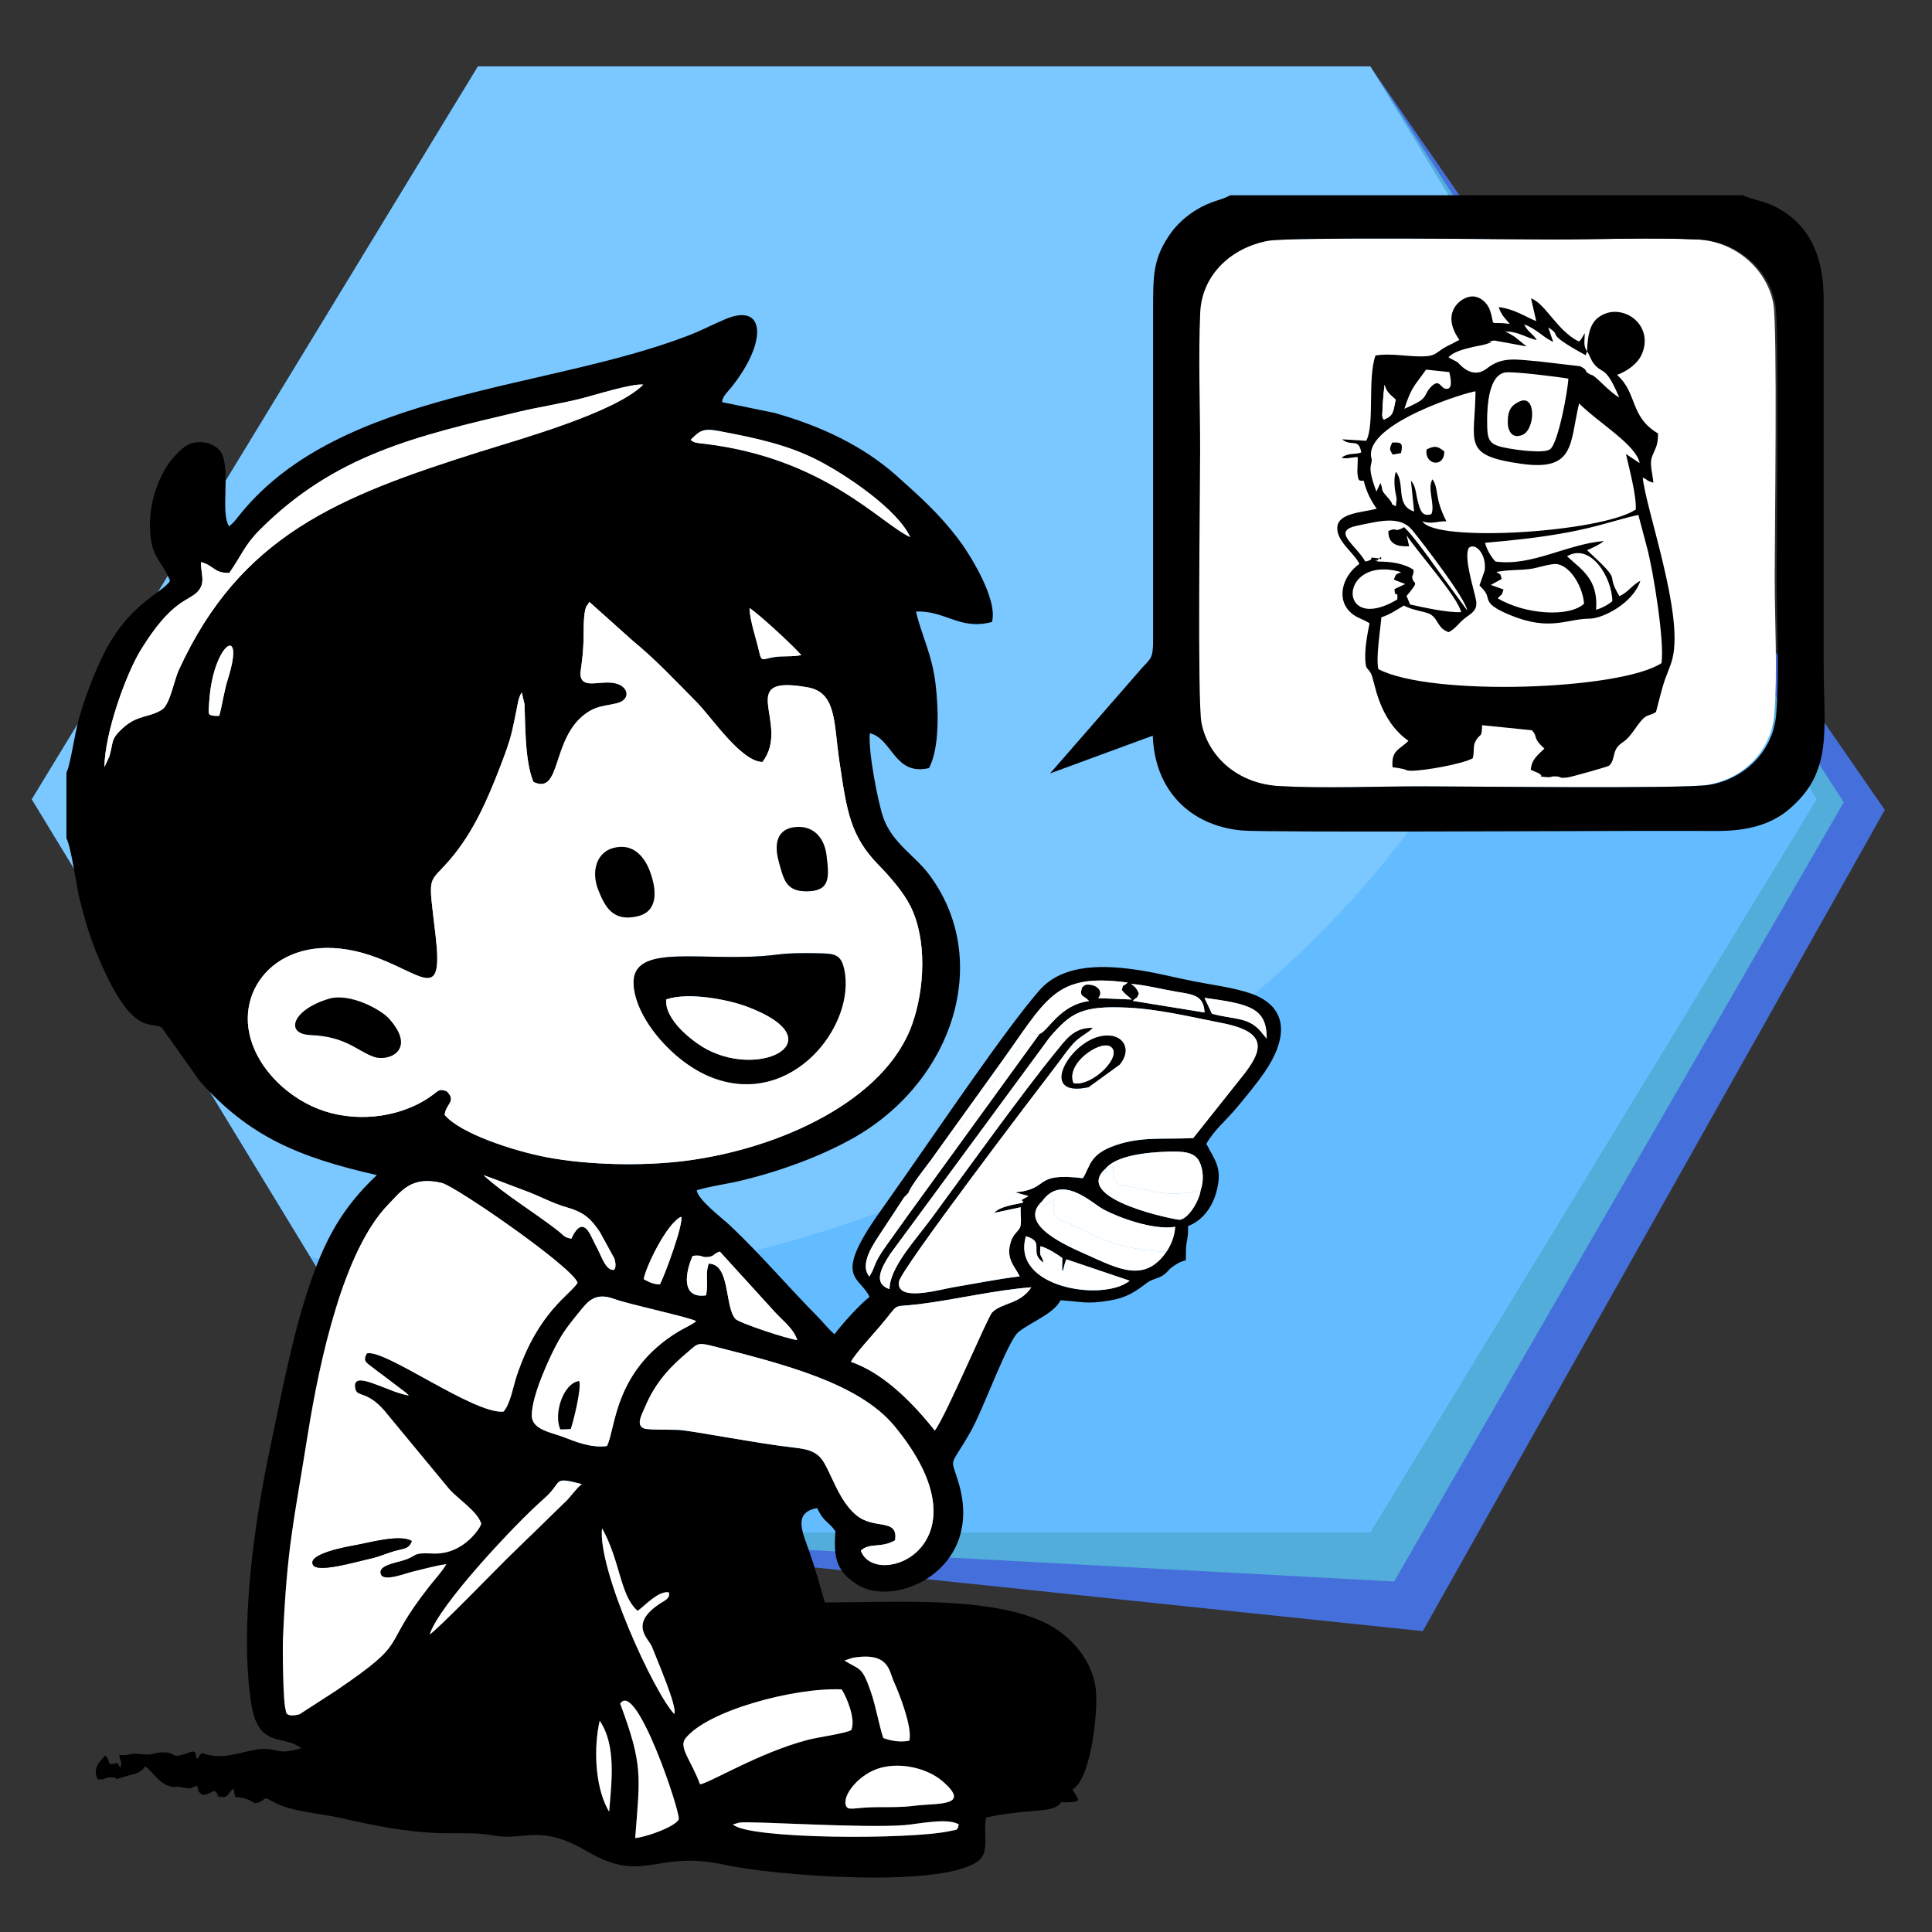 <?xml version="1.0" encoding="UTF-8"?>
<!DOCTYPE svg PUBLIC "-//W3C//DTD SVG 1.1//EN" "http://www.w3.org/Graphics/SVG/1.1/DTD/svg11.dtd">
<!-- Creator: CorelDRAW (Versión de evaluación) -->
<svg xmlns="http://www.w3.org/2000/svg" xml:space="preserve" width="21mm" height="21mm" version="1.1" style="shape-rendering:geometricPrecision; text-rendering:geometricPrecision; image-rendering:optimizeQuality; fill-rule:evenodd; clip-rule:evenodd"
viewBox="0 0 2100 2100"
 xmlns:xlink="http://www.w3.org/1999/xlink"
 xmlns:xodm="http://www.corel.com/coreldraw/odm/2003">
 <rect x="0" y="0" width="2100" height="2100" fill="#333333" stroke="none"/>
 <defs>
  <style type="text/css">
   <![CDATA[
    .fil5 {fill:black}
    .fil0 {fill:#4570DB}
    .fil1 {fill:#52ADDB}
    .fil2 {fill:#7BC7FF}
    .fil4 {fill:white}
    .fil3 {fill:#63BCFF;fill-rule:nonzero}
   ]]>
  </style>
 </defs>
 <g id="Capa_x0020_1">
  <g id="_3155965880144">
   <polygon class="fil0" points="34.63,868.81 519.55,72.21 1489.39,72.21 2048.71,880.32 1546.5,1772.98 519.55,1665.43 "/>
   <polygon class="fil1" points="34.63,868.81 519.55,72.21 1489.39,72.21 2004.06,872.04 1515.33,1719 519.55,1665.43 "/>
   <polygon class="fil2" points="34.63,868.81 519.55,72.21 1489.39,72.21 1974.33,868.81 1489.39,1665.43 519.55,1665.43 "/>
   <path class="fil3" d="M1489.39 1665.43l-969.84 0 -182.15 -299.24c70.21,18.23 143.52,26.79 217.99,26.79 420.04,0 878.94,-271.79 1051.78,-611.49 59.33,-116.62 84.61,-247.98 82.77,-379.84l284.39 467.16 -484.94 796.62z"/>
  </g>
  <path class="fil4" d="M1376.11 261.8c24.13,-4.51 265.65,-1.56 311.4,-1.56 50.72,0 106.92,-2.18 156.97,0.06 42.83,1.91 76.53,33.36 83.1,69.93 4.52,25.19 1.42,251.37 1.42,296.97 0,46.34 3.2,103.86 -0.36,148.86 -3.18,40.42 -34.58,71.09 -73.63,77.15 -28.34,4.4 -262.03,1.5 -311.12,1.5 -49.65,0 -106.89,2.49 -155.56,-0.3 -44.29,-2.54 -76.89,-30.96 -84.42,-68.47 -4.63,-23.1 -1.51,-253.17 -1.51,-297.05 0,-48.53 -1.99,-100.88 0.09,-148.92 1.79,-41.54 34.03,-70.76 73.62,-78.17z"/>
  <path class="fil5" d="M796.72 1983.07l6.93 -2.01c13.89,-1.87 135.4,6.41 180.15,2.71 14.25,-1.18 46.41,-8.19 58.41,-0.7 -1.93,6.81 -0.5,5.22 -10.11,7.31 -42.74,9.32 -219.23,8.94 -235.38,-7.31zm161.05 -61.69c23.91,-6.23 51.4,1.82 66.01,14.17 33.66,28.48 -4.97,24.1 -29.84,27.23 -14.42,1.81 -25.09,1.44 -40.11,1.53 -26.49,0.11 -32.35,4.92 -34.58,-2.45 -3.31,-11.01 14.82,-34.29 38.52,-40.48zm-295.63 47.81c-0.33,-0.48 -0.72,-1.14 -0.92,-1.49 -0.19,-0.34 -0.64,-1.05 -0.88,-1.48 -14.13,-26.77 -14.88,-68.39 -8.5,-95.9 18.11,26.77 13.01,65.7 10.3,98.87zm98.77 -29.7c-9.12,-25 -23.43,-40.04 -16.05,-49.64 23.38,-30.42 118.83,-55.9 170,-53.56 5.35,8.12 15.63,32.6 10.42,44.27 -7.15,3.82 -36.11,7.69 -46.49,10.39 -53.15,13.77 -106.71,46.79 -117.88,48.54zm-70.49 58.4c5.3,-68.34 8.59,-79.02 -16.3,-146.1 17.45,-26.82 66.1,119.63 63.63,125.73 -3.08,7.62 -34.94,19.34 -47.33,20.37zm269.67 -108.69c-5.06,-15.33 -7.82,-33.62 -13.49,-50.15 -9.92,-28.92 -12.21,-23.47 -28.7,-34.11l8.52 -2.89c40.26,-7.07 39.91,14.48 45.18,25.82 5.18,11.11 20.74,50.6 16.72,64.22 -10.49,2.04 -20.49,-0.08 -28.23,-2.89zm-251.34 -99.05c4.07,11.02 28.3,66.15 24.12,72.89 -22.21,-23.31 -83.39,-157.04 -78.46,-201.73 20.08,35.41 19.31,72.85 38.69,89.59 6.8,-4.63 22.59,-22.26 33.96,-20.09 1.57,6.87 -4.32,8.58 -10.39,12.66 -33.53,22.55 -11.15,37.93 -7.92,46.68zm-241.71 -13.62c10.56,-32.54 92.97,-120.08 124.4,-147.64 21.28,-18.66 7.65,-24.27 40.91,-15.71 -6.11,4.43 -12.66,14.87 -19.8,21.07l-62.11 60.55c-5.59,5.35 -76.83,78.64 -83.4,81.73zm505.85 -102.3c3.69,-24.78 -22.62,-10.89 -42.28,-27.46 -12.61,-10.63 -19.68,-25.54 -27.75,-42.83 -9.73,-20.79 -12.96,-27.65 -40.21,-30.55 -37.23,-3.97 -110.65,-18.47 -125.42,-19.2 -6.66,-0.31 -32.76,0.1 -36.96,-1.47 -9.48,-3.57 -2.86,-14.61 0.77,-23.21 11.26,-26.6 26.42,-42.95 46.96,-60.23 9.29,-7.83 9.72,-10.47 25.13,-6.56 79.04,20.09 160.64,40.58 199.35,87.66 106.84,129.88 -20.97,179.04 -36.81,135.11 9.38,-9.12 21.94,-2.34 37.22,-11.26zm-313.27 -102.41c-17.87,2.15 -33.8,-4.77 -48.08,-10.15 -12.65,-4.78 -33.23,-7.79 -33.47,-22.77 -0.35,-21.69 19.95,-65.38 29.12,-81.58 7.56,-13.38 14.72,-21.63 23.36,-32.33 8.19,-10.18 16.41,-20.78 37.08,-13.07 15.99,5.95 83.08,20.12 89.1,24.19 -5.95,4.59 -12.48,7.09 -18.95,10.99 -71.24,42.91 -68.6,107.43 -78.16,124.72zm265.3 -91.54c3.57,-7.56 24.31,-30.2 30.99,-38.02 23.95,-27.99 10.97,-20.73 42.52,-24.61 40.96,-5.06 82.27,-15.36 122.6,-18.4 -12.52,18.75 -31.15,16.14 -42.56,27.25 -4.87,4.76 -49.76,111.47 -62.34,128.42 -20.82,-26.02 -53.36,-61.71 -91.21,-74.64zm-439.77 219.9c-3.72,6.9 -12.45,16.44 -18.47,24.11 -55.64,70.73 -18.01,56.65 -101.46,113.42l-39.58 25.61c-16.39,4.39 -14.86,-3.92 -14.93,-4.1 -3.17,-7.46 -3.62,-67.77 -3.09,-79.46 4.5,-99.59 11.55,-124.21 26.91,-220.61 13.14,-82.49 39.36,-200.71 87.64,-250.05 13.98,-14.28 24.77,-31.32 58.08,-23.26 15.12,3.67 140.89,90.52 147.57,108.36 -7.48,13.1 -42.59,30.51 -66.28,101.54 -3.89,11.68 -6.79,30.25 -14.27,38.57 -32.09,3.24 -129.93,-69.14 -148.56,-63.14 -4.48,8.18 -0.66,9.74 5.56,14.63l37.28 28.28c0.35,0.3 1.09,1.74 1.34,1.34 0.24,-0.4 0.92,0.91 1.34,1.39 -23.86,-3.84 -61.98,-29.16 -58.11,-7.84 2.01,11.12 13.54,0.53 35.82,29.29l66.02 79.85c10.35,11.98 30.74,24.27 35.08,38.04 -0.12,3.18 -18.56,34.16 -52.8,32.46 -24.01,-1.21 -15.39,2.79 -32.94,7.81 -10.56,3.01 -28.59,6.15 -22.63,16.16 5.83,5.9 25.67,-2.41 34.83,-4.53 11.65,-2.69 24.18,-6.35 35.65,-7.87zm267.72 -335.08c11.89,-1.54 8.64,2.22 17.17,1.12 6.92,-0.89 3.98,-2.76 12.41,-5.81l54.94 60.37c11.89,13.91 24.86,22.3 29.18,35.71 -7.94,-0.21 -63.17,-18.46 -67.09,-22.8 -12.06,-13.28 -5.4,-59.68 -29.08,-60.2 -4.1,10.6 -0.1,22.84 -3.04,34.52 -28.57,4.03 -21.64,-27.13 -14.49,-42.91zm475.04 27c-28.23,23.21 -129.47,7.9 -112.74,-48.35 21.83,6.41 2.23,17.07 19,28.7 -1.34,-8.88 -4.72,-4.21 -3.25,-17.85 7.56,1.75 19.08,9.3 23.79,12.85l-0.25 12.75c0.08,-0.3 0.45,1.03 0.82,1.45l2.54 -9.69c0.13,-0.36 0.62,-0.71 0.72,-1.53 0.1,-0.82 0.42,-1.08 0.77,-1.53l68.6 23.2zm-528.21 -1.68c2.03,-12.84 25,-60.88 40.76,-67.91 2.64,7.92 -17.79,63.4 -23.16,73.56 -7.98,-0.09 -12.75,-3.17 -17.6,-5.65zm433.03 -84.66c21.58,-30.42 53.72,1.79 66.5,8.69 17.12,9.26 55.02,23.03 78.18,19.04 -0.87,11.1 -4.6,19.69 -9.53,27.06 -23.73,34.63 -52.78,18.37 -87.35,2.91 -19.53,-8.73 -75.53,-32.22 -47.8,-57.7zm68.84 -35.41c11.53,-14.14 43.86,-17.88 68.23,-18.55 14.03,-0.37 28,-0.27 33.47,10.1 5.16,9.76 5.17,22.39 1.73,32.13 -1.86,12.37 -13.57,30.57 -22.52,31.83 -3.14,0.45 -118.29,-22.11 -80.91,-55.51zm-580.56 76.08c-8.59,-1.78 -8.25,-3.79 -14.33,-8.54 -25.68,-20.07 -58.36,-39.61 -81.18,-60.55 15.55,5.42 29.61,11.16 45.36,16.92 15.84,5.8 29.48,13.6 45.03,18.03 19.84,5.66 26.54,12.9 36.01,26.68l15.96 29.11c3,10.32 -0.73,12.19 -0.74,12.23 -8.49,0.83 -13.19,-14.45 -17.44,-22.47 -2.78,-5.25 -4.75,-9.36 -7.13,-14.25 -8.14,-16.72 -15.38,-10.55 -21.54,2.84zm345.86 54.76c-19.63,-6.41 -7.02,-25.84 0.66,-38.05l173.49 -235.68c23.11,-26.88 35.01,-34.55 85.06,-32.16 33.6,1.6 69.51,10.35 102.61,16.81 52.08,10.17 43.39,31.28 19.31,60.78l-50.98 64.1c-28.17,1.66 -52.05,-1.6 -78.36,5.93 -35.36,10.11 -32.9,24.24 -41.67,37.73 -55.15,-6.79 -35.12,12.31 -73.74,15.34l12.65 3.51c0.31,-0.48 1.2,0.31 1.7,0.71l-7.58 4.32c4.59,3.74 0.61,-2.28 1.82,2.73 -12.03,2.65 -24.86,4.21 -31.3,11.13l28.94 -6.18c-0.61,6.82 1.27,17.16 -0.71,21.8 -1.9,4.45 -7.19,7.01 -9.96,15.47 -6.09,18.64 4.05,26.51 9.57,37.87 -23.86,2.84 -47.98,7.79 -72.02,11.81 -15.26,2.55 -62.64,16.57 -59.21,-6.11 2.02,-13.38 147.14,-203.88 171.39,-235.41 5.38,-7.02 11.93,-16.58 17.78,-22.99 7.38,-8.09 14.64,-10.47 21.69,-17.37 -20.75,-1.12 -30.42,13.9 -39.84,25.35 -35.03,42.63 -100.48,133.59 -134.73,180.33 -17.87,24.4 -46.49,54.66 -46.57,78.23zm350.49 -299.33l-8.17 -17.26c48.07,6.66 67.97,10.44 67.66,44.4l-5.75 -6.99c-13.72,-17.05 -29.93,-13.54 -53.74,-20.15zm-79.42 -22.02c-2.45,-5.42 -3.84,-7.1 -8.5,-10.37 15.24,1.13 33.54,5.78 49.1,8.46 17.99,3.09 29.89,3.51 30.75,22.62l-77.99 -12.67c5.69,-5.9 3.57,-0.63 6.64,-8.04zm-108.06 44.03l-142.02 195.81c-8.2,11.33 -15.32,21.58 -23.22,32.45 -16.78,23.12 -11.88,23 -19.66,35.41 -11.69,-13.78 5.7,-37.04 12.88,-48.26l24.62 -37.43c0.31,-0.38 0.78,-0.92 1.07,-1.26l3.69 -3.72c3.21,-8.5 18.04,-26.99 23.88,-34.89l73.43 -102.19c53.56,-73.89 60.45,-102.66 141.23,-91.78 -7.57,6.37 -4.05,0.18 -6.47,8.13 4.84,5.86 5.8,5.4 10.8,10.28l-36.42 -1.51c5.8,-6.62 -0.15,-13.61 -8.72,-14.54 -6.07,-0.64 -5.63,0.51 -8.72,2.79 -3.72,10.73 1.72,8.27 7.51,14.95 -31.86,4.02 -44.14,32.31 -53.88,35.76zm-384.39 137.85c-46.63,5.99 -106.44,4.74 -151.6,-3.92 -35.75,-6.86 -93.52,-25.68 -110.55,-45.92 1.05,-12.11 13.28,-14.65 2.32,-25.6 -7.8,-3.21 -9.05,-0.83 -14.72,3.42 -32.42,24.37 -79.38,30.68 -118.2,18.09 -36.99,-11.98 -73.08,-44.66 -81.64,-84.13 -12.97,-59.67 46.04,-118.4 139.93,-82.23 50.27,19.36 70.66,46.38 62.48,-24.07 -8.13,-69.96 -8.91,-54.46 15.5,-82.89 25.11,-29.22 40.55,-64.41 54.64,-101.09 4.82,-12.51 10.16,-26.42 13.2,-39.84 1.65,-7.25 2.91,-13.71 4.4,-20.97 1.34,-6.48 2.25,-14.84 5.91,-19.86l2.98 12.66c0.94,22.2 0.26,62.25 9.68,84.53 30.81,14.87 19.1,-47.6 57.29,-74.59 11.22,-7.93 18.41,-7.48 32.89,-10.79 16.67,-3.8 13.66,-19.72 -3.46,-22.23 -16.24,-2.4 -35.1,7.18 -35.74,-10.13 -0.05,-1.64 3.62,-20.87 3.54,-42.12 -0.15,-35.63 4.75,-31.04 5.36,-34.36 0.12,-0.78 0.67,-0.89 1.05,-1.3l47.42 42.44c23.86,19.38 48.3,45.42 69.16,66.47 16.39,16.54 48.19,64.61 71.43,64.92 31.68,-41.32 -31.9,-95.78 49.37,-81.06 31.4,5.69 28.01,38.64 34.3,80.69 7.99,53.45 11.45,80.57 42.68,112.51 12.13,12.4 26.99,29.46 34.59,44.76 18.35,36.83 15.16,90.58 1.78,128.29 -29.47,82.94 -143.91,135.19 -245.99,148.32zm-507.2 -483.55c-13.85,0.02 -11.7,-1.23 -10.93,-14.66 3.76,-64.04 39.69,-87.04 20.58,-26.23 -4.68,14.89 -5.98,27.57 -9.65,40.89zm576.37 -117.27c10.98,7.09 48.17,41.62 56.32,51.18 -10.44,2.12 -19.03,0.59 -29.38,2.12 -13.18,1.95 -13.74,6.48 -16.67,-6.72 -3.27,-14.75 -9.71,-31.85 -10.27,-46.58zm-63.93 -182.77c10.08,-10.29 13.55,-12.89 31.92,-9.37 37.84,7.24 72.68,14.36 106.14,31.47 31.13,15.91 87.04,53.71 100.57,83.62 -32.96,-15.41 -93.19,-85.8 -223.25,-101.43 -8.56,-1.04 -11.37,-0.78 -15.38,-4.29zm-501.51 144.64c13.49,-19.32 16.53,-30.31 33.58,-47.3 81.21,-80.94 168.65,-101.42 282.48,-128.18 22.86,-5.37 45.83,-8.74 68.49,-14.63 14.14,-3.67 53.12,-15.93 65.42,-14.61 -30.42,30.53 -134.64,59.4 -178.23,73.16 -153.27,48.41 -259.65,90.83 -326.64,237.15 -5.3,11.6 -9.54,37.67 -18.53,43.2 -14.16,8.75 -26.58,5.22 -42.75,20.23 -12.85,11.93 -9.51,13.87 -14.12,30.39l-5.41 11.62c0.25,-36.94 23.43,-101.29 39.72,-127.69 33.86,-54.93 51.53,-52.19 61.65,-63.09 9.24,-9.94 3.08,-19.66 3.65,-32.09 14.47,3.94 13.6,12 30.69,11.84zm-177 217.32l0 71.15c5.2,9.77 11.16,53.34 14.1,65.2 4.99,20.19 10.41,39.33 18.11,58.17 39.06,95.38 59.06,74.23 71.58,82.53l41.07 57.92c53.07,59.66 106.27,82.62 192.52,102.2 -36.57,34.76 -57.02,68.54 -76.48,129.66 -16.78,52.64 -27.28,109.21 -39.33,165.9 -17.28,81.37 -33.6,195.22 -20.75,278.6 7.7,49.83 34.24,33.24 54.41,48.79 -29.43,9.14 -24.94,-2.9 -51.21,1.96 -18.67,3.44 -35.63,10.82 -55.98,3.51 -5.34,2.24 0.2,-0.93 -3.56,2.46 -0.37,0.34 -0.78,5.33 -2.18,2.5 -0.18,-0.38 -0.66,0.98 -1.06,1.42 -0.74,-12.53 -3.92,-7.87 -15.58,-4.63 -12.02,3.33 -6.28,-2.34 -19.55,-2.68 -12.09,-0.32 -10.25,3.74 -25.58,1.84 -12.65,-1.57 -10.11,1.81 -23.04,1.07 0.97,8.95 3.13,5.56 1.31,13.82 -6.43,-9 -0.29,-3.9 -11.67,-4.02 -0.39,-0.99 -2.05,-5.37 -2.31,-5.81 -2.75,-4.88 1.56,0.21 -2.83,-3.45 -6.42,7.84 -13.84,13.26 -8.03,25.89 10.06,0.62 6.38,-2.39 14.61,-2.2 10.27,0.23 0.71,3.88 12.21,0.01 11.81,-3.99 18.42,-2.98 24.94,-11.96 2.46,1.82 1.47,1.11 3.83,3.27 6.93,6.36 11.66,14.62 21.13,17.85 9.19,3.13 5.72,-0.41 15.87,1.79 9.36,2.02 6.59,1.16 15.55,-1.86 2.08,8.27 0.62,5.51 5.94,10.2 7.87,-1.15 5.4,-2.14 13.26,-4.61 0.43,0.4 0.83,1.07 1.12,1.37 0.28,0.29 0.79,0.98 1.15,1.33 0.33,0.32 0.8,0.88 1.2,1.23 11.86,9.89 -10.49,-4.3 2.62,1.96 8.25,3.94 9.46,-6.57 14.25,-8.01l1.75 8.76c17.36,1.38 18.56,6.6 22.1,6.82 13.58,-2.79 5.64,-9.22 19.08,-1.66 19.97,11.22 51.47,12.53 74.24,17.84 110.19,25.73 121.98,11.4 166.14,18.99 33.43,5.74 49.5,-13.09 100.81,17.04 62,36.42 74.48,-1.98 150.18,14.77 51.11,11.33 232.29,26.03 274.38,-3.67 13.77,-9.71 5.84,-28.62 9.28,-47.81 40.05,-8.88 67.22,-5.37 77.51,-12.52 8.09,-5.63 -1.22,-3.76 11.07,-4 17.84,-0.37 10.51,-3.6 5.27,-14.11 18.74,-9.07 27.32,-76.59 25.77,-104.3 -1.98,-35.49 -28.53,-63.22 -53.79,-75.89 -60.61,-30.4 -166.06,-22.9 -241.1,-22.94 -5.67,-19.57 -10.48,-37.21 -17.37,-56.75 -7.07,-20.14 -17.29,-40.95 8.92,-45.82 3.22,5.94 4.54,9.02 9.41,13.81 4.96,4.88 6.6,5.56 10.59,11.52 -2.59,30.9 2.52,43.86 22.87,57.32 41.37,27.39 138.85,-15.43 111.13,-109.65 -9,-30.59 -10.69,-14.86 12.55,-55.37 14.44,-25.16 40.76,-100.12 52.68,-109.26 15.24,-11.72 37.79,-19.45 45.46,-34.25 24.57,1.5 27.36,4.6 53.58,0.23 18.31,-3.05 27.59,-9.46 39.75,-18.78 7.31,-5.59 13.46,-4.51 20.21,-10.14 3.11,-2.6 3.79,-4.48 7.66,-7.34 18.99,-13.94 14.19,1.38 15.16,-19.95 0.4,-8.83 2.72,-11.96 2.18,-24.68 14.26,-5.31 25.47,-18.48 30.47,-35.78 7.94,-27.55 -1.56,-35.7 -10.53,-53.58 7.91,-14.5 21.86,-25.91 32.53,-38.77 10.32,-12.44 21.42,-25.54 31.1,-39.67 23.07,-33.65 28.55,-70.2 -16.4,-85.38 -17.19,-5.81 -40.6,-8.98 -59.52,-12.62 -19.93,-3.82 -38.59,-8.78 -58.15,-11.91 -38.08,-6.11 -84.77,-8.77 -111.28,21.78 -37.06,42.67 -107.41,147 -146.53,202.65 -9.57,13.63 -18.91,26.94 -28.27,40.24 -49.83,70.87 -20.32,67.16 -9.56,90.01 -11.06,8.61 -29.79,29.33 -38.1,40.64 -7.66,-6.62 -11.16,-11.86 -18.51,-19.29 -31.96,-32.35 -61.46,-67.18 -94.82,-98.73 -8.61,-8.13 -35.2,-28.03 -36.4,-38.47 13.32,-4.25 31.83,-6.65 46.79,-10.19 42.06,-9.97 86.16,-25.92 121.82,-45.74 111,-61.72 153.49,-195.66 83.27,-288.14 -14.97,-19.73 -39.13,-33.35 -48.93,-60.46 -6.08,-16.81 -17,-74.43 -14.8,-92.28 24.58,5.89 26.6,46.66 64.22,37.91 11.62,-21.17 10.49,-63.93 7.17,-91.62 -3.87,-32.16 -14.75,-51.28 -21.27,-78.52 32.03,-1.45 47.66,20.72 82.59,11.28 6.78,-24.93 -25,-75.2 -37.53,-91.43 -21.17,-27.43 -41.14,-45.09 -66.02,-67.37 -36.54,-32.69 -82.84,-54.36 -133.11,-68.49l-56.54 -11.59c-0.5,-5.54 6.24,-11.55 10.38,-16.77 38.28,-48.01 37.3,-91.99 -6.77,-73.57 -14.36,6 -25.46,12.11 -40.79,18.02 -154,59.35 -376.72,59.7 -485.88,192.98 -3.89,4.76 -8.52,11.39 -12.98,14.19 -9.66,-14.52 1.9,-60.59 -8.26,-79.48 -4.98,-9.29 -19.25,-14.39 -32.32,-10.77 -8.28,2.3 -18.62,13.37 -23.37,19.82 -12.08,16.38 -21.14,39.81 -21.9,64.81 -1.24,40.02 12.43,40.9 21.67,65 -8.36,13.73 -46.88,24.56 -75.15,85.74 -8.59,18.58 -15.92,37.52 -22.29,58.51 -5.82,19.12 -7.95,39.39 -13.14,58.92l-2 5.54z"/>
  <path class="fil4" d="M357.57 1085.64c22.32,-6.68 56.24,11.42 65.52,21.89 30.53,34.43 -1.44,46.77 -16.76,41.17 -18.95,-6.95 -30.62,-22.16 -69,-23.7 -27.98,-1.12 -19.89,-27.35 20.24,-39.36zm486.8 -47.99c14.91,-1.9 29.61,-1.77 45.49,-1.47 17.39,0.33 24.16,1.15 27.71,17.24 13.36,60.88 -56.87,151.53 -143.92,117.7 -40.81,-15.83 -82.01,-62.7 -84.86,-99.86 -3.78,-49.17 78.49,-23.78 155.58,-33.61zm-177.99 -115.84c22.93,-6.32 35.29,11.29 40.78,27.37 5.88,17.17 9.29,41.31 -14.38,46.79 -26.53,6.15 -35.17,-10.32 -42.42,-28.54 -7.96,-20.06 -2.01,-40.65 16.02,-45.62zm210.11 46.99c-22.45,0 -24.73,-13.22 -30,-32.36 -5.13,-18.63 -2.44,-35.97 18.93,-37.52 20.42,-1.49 30.78,13.71 32.88,30.23 3.19,24.94 4.08,39.65 -21.81,39.65zm-296.67 -118.9c-9.42,-22.28 -8.74,-62.33 -9.68,-84.53l-2.98 -12.66c-3.66,5.02 -4.57,13.38 -5.91,19.86 -1.49,7.26 -2.75,13.72 -4.4,20.97 -3.04,13.42 -8.38,27.33 -13.2,39.84 -14.09,36.68 -29.53,71.87 -54.64,101.09 -24.41,28.43 -23.63,12.93 -15.5,82.89 8.18,70.45 -12.21,43.43 -62.48,24.07 -93.89,-36.17 -152.9,22.56 -139.93,82.23 8.56,39.47 44.65,72.15 81.64,84.13 38.82,12.59 85.78,6.28 118.2,-18.09 5.67,-4.25 6.92,-6.63 14.72,-3.42 10.96,10.95 -1.27,13.49 -2.32,25.6 17.03,20.24 74.8,39.06 110.55,45.92 45.16,8.66 104.97,9.91 151.6,3.92 102.08,-13.13 216.52,-65.38 245.99,-148.32 13.38,-37.71 16.57,-91.46 -1.78,-128.29 -7.6,-15.3 -22.46,-32.36 -34.59,-44.76 -31.23,-31.94 -34.69,-59.06 -42.68,-112.51 -6.29,-42.05 -2.9,-75 -34.3,-80.69 -81.27,-14.72 -17.69,39.74 -49.37,81.06 -23.24,-0.31 -55.04,-48.38 -71.43,-64.92 -20.86,-21.05 -45.3,-47.09 -69.16,-66.47l-47.42 -42.44c-0.38,0.41 -0.93,0.52 -1.05,1.3 -0.61,3.32 -5.51,-1.27 -5.36,34.36 0.08,21.25 -3.59,40.48 -3.54,42.12 0.64,17.31 19.5,7.73 35.74,10.13 17.12,2.51 20.13,18.43 3.46,22.23 -14.48,3.31 -21.67,2.86 -32.89,10.79 -38.19,26.99 -26.48,89.46 -57.29,74.59z"/>
  <path class="fil5" d="M1378.19 261.8c24.13,-4.51 265.65,-1.56 311.4,-1.56 50.72,0 106.92,-2.18 156.97,0.06 42.83,1.91 76.53,33.36 83.1,69.93 4.52,25.19 1.42,251.37 1.42,296.97 0,46.34 3.2,103.86 -0.36,148.86 -3.18,40.42 -34.58,71.09 -73.63,77.15 -28.34,4.4 -262.03,1.5 -311.12,1.5 -49.65,0 -106.89,2.49 -155.56,-0.3 -44.29,-2.54 -76.89,-30.96 -84.42,-68.47 -4.63,-23.1 -1.51,-253.17 -1.51,-297.05 0,-48.53 -1.99,-100.88 0.09,-148.92 1.79,-41.54 34.03,-70.76 73.62,-78.17zm515.99 -49.54l-556.83 0c-10.78,5.83 -20.53,5.79 -37.35,16.04 -10.46,6.37 -20.58,15.54 -27.09,24.64 -19.83,27.69 -19.54,45.99 -19.54,85.05l0.01 354.19c0.18,26.04 -2.21,22.12 -15.02,37.25l-96.94 111.23 111.63 -41.03c1.8,58.14 39.51,97.8 96.86,103.08 24.79,2.28 377.09,0.49 412.59,0.49 34.63,0 69.27,-0.08 103.9,0.01 33.21,0.1 58.82,-7.06 78.27,-23.59 48.36,-41.06 37.54,-85.84 37.54,-160.21l0.01 -393.99c0.1,-43.68 -13.22,-79.54 -50.48,-99.69 -13.29,-7.2 -24.78,-7.91 -37.56,-13.47z"/>
  <path class="fil4" d="M447.57 1675.01c-3.38,9.59 -9.34,7.58 -22.45,11.92 -11.29,3.73 -14.09,5.54 -26.68,8.18 -10.24,2.15 -52.87,14.82 -58.09,6.03 -7.18,-12.07 36.54,-19.89 45.91,-21.57 15.1,-2.72 48.69,-12.26 61.31,-4.56zm37.58 25.17c-11.47,1.52 -24,5.18 -35.65,7.87 -9.16,2.12 -29,10.43 -34.83,4.53 -5.96,-10.01 12.07,-13.15 22.63,-16.16 17.55,-5.02 8.93,-9.02 32.94,-7.81 34.24,1.7 52.68,-29.28 52.8,-32.46 -4.34,-13.77 -24.73,-26.06 -35.08,-38.04l-66.02 -79.85c-22.28,-28.76 -33.81,-18.17 -35.82,-29.29 -3.87,-21.32 34.25,4 58.11,7.84 -0.42,-0.48 -1.1,-1.79 -1.34,-1.39 -0.25,0.4 -0.99,-1.04 -1.34,-1.34l-37.28 -28.28c-6.22,-4.89 -10.04,-6.45 -5.56,-14.63 18.63,-6 116.47,66.38 148.56,63.14 7.48,-8.32 10.38,-26.89 14.27,-38.57 23.69,-71.03 58.8,-88.44 66.28,-101.54 -6.68,-17.84 -132.45,-104.69 -147.57,-108.36 -33.31,-8.06 -44.1,8.98 -58.08,23.26 -48.28,49.34 -74.5,167.56 -87.64,250.05 -15.36,96.4 -22.41,121.02 -26.91,220.61 -0.53,11.69 -0.08,72 3.09,79.46 0.07,0.18 -1.46,8.49 14.93,4.1l39.58 -25.61c83.45,-56.77 45.82,-42.69 101.46,-113.42 6.02,-7.67 14.75,-17.21 18.47,-24.11z"/>
  <path class="fil4" d="M1192.53 1127.34c24.21,-7.55 39.04,9.66 26.14,27.71 -3.05,4.27 -0.66,0.86 -4.48,4.2l-31 22.51c-53.21,11.55 -24.19,-43.97 9.34,-54.42zm-225.66 273.85c0.08,-23.57 28.7,-53.83 46.57,-78.23 34.25,-46.74 99.7,-137.7 134.73,-180.33 9.42,-11.45 19.09,-26.47 39.84,-25.35 -7.05,6.9 -14.31,9.28 -21.69,17.37 -5.85,6.41 -12.4,15.97 -17.78,22.99 -24.25,31.53 -169.37,222.03 -171.39,235.41 -3.43,22.68 43.95,8.66 59.21,6.11 24.04,-4.02 48.16,-8.97 72.02,-11.81 -5.52,-11.36 -15.66,-19.23 -9.57,-37.87 2.77,-8.46 8.06,-11.02 9.96,-15.47 1.98,-4.64 0.1,-14.98 0.71,-21.8l-28.94 6.18c6.44,-6.92 19.27,-8.48 31.3,-11.13 -1.21,-5.01 2.77,1.01 -1.82,-2.73l7.58 -4.32c-0.5,-0.4 -1.39,-1.19 -1.7,-0.71l-12.65 -3.51c38.62,-3.03 18.59,-22.13 73.74,-15.34 8.77,-13.49 6.31,-27.62 41.67,-37.73 26.31,-7.53 50.19,-4.27 78.36,-5.93l50.98 -64.1c24.08,-29.5 32.77,-50.61 -19.31,-60.78 -33.1,-6.46 -69.01,-15.21 -102.61,-16.81 -50.05,-2.39 -61.95,5.28 -85.06,32.16l-173.49 235.68c-7.68,12.21 -20.29,31.64 -0.66,38.05z"/>
  <path class="fil4" d="M972.89 1674.23c-15.28,8.92 -27.84,2.14 -37.22,11.26 15.84,43.93 143.65,-5.23 36.81,-135.11 -38.71,-47.08 -120.31,-67.57 -199.35,-87.66 -15.41,-3.91 -15.84,-1.27 -25.13,6.56 -20.54,17.28 -35.7,33.63 -46.96,60.23 -3.63,8.6 -10.25,19.64 -0.77,23.21 4.2,1.57 30.3,1.16 36.96,1.47 14.77,0.73 88.19,15.23 125.42,19.2 27.25,2.9 30.48,9.76 40.21,30.55 8.07,17.29 15.14,32.2 27.75,42.83 19.66,16.57 45.97,2.68 42.28,27.46z"/>
  <path class="fil4" d="M1614.2 590c1.76,6.99 6.16,14.99 11.31,20.35 39.4,5.57 77.71,-19.01 117.86,-22.27 -5.33,4.23 -11.27,6.8 -18.27,9.98 41.57,38.21 18.07,21.77 35.2,50.01 10.12,-4.91 13.6,-12.07 22.67,-16.81 -7.14,23.33 -39.8,41.15 -55.47,41.21 -24.51,0.13 -42.81,14.03 -85.98,-3.89 -27.87,-11.57 -22.52,-16.18 -26.07,-23.36 -1.39,-2.83 -4.73,-6.21 -7.29,-8.91l5.65 -16.25c2.31,-17.81 -10.43,-31.01 -17.43,-24.42 -5.31,10.87 5.15,42.72 7.89,56.15 2.34,11.45 -4.55,14.55 -11.47,19.76 -7.1,5.35 -10.39,11.6 -18.1,15.59 -12.01,-4.11 -10.86,-13.11 -19.06,-18.87 -5.37,-3.77 -19.81,-4.39 -29.55,-10.09 -7.87,4.5 -14.96,9.73 -24.64,12.8 -1.14,14.94 -5.93,42.39 -3.32,56.26 56.66,30.15 263.38,22.88 307.8,-6.43 3.68,-21.7 -8.81,-100.49 -15.8,-126.08l-9.3 -35.01c-22.89,4.83 -42.42,12.65 -78,19.19 -29.1,5.37 -57.99,8.43 -88.63,11.09z"/>
  <path class="fil4" d="M249.22 622.77c-17.09,0.16 -16.22,-7.9 -30.69,-11.84 -0.57,12.43 5.59,22.15 -3.65,32.09 -10.12,10.9 -27.79,8.16 -61.65,63.09 -16.29,26.4 -39.47,90.75 -39.72,127.69l5.41 -11.62c4.61,-16.52 1.27,-18.46 14.12,-30.39 16.17,-15.01 28.59,-11.48 42.75,-20.23 8.99,-5.53 13.23,-31.6 18.53,-43.2 66.99,-146.32 173.37,-188.74 326.64,-237.15 43.59,-13.76 147.81,-42.63 178.23,-73.16 -12.3,-1.32 -51.28,10.94 -65.42,14.61 -22.66,5.89 -45.63,9.26 -68.49,14.63 -113.83,26.76 -201.27,47.24 -282.48,128.18 -17.05,16.99 -20.09,27.98 -33.58,47.3z"/>
  <path class="fil5" d="M812.54 1094.4c95.3,36.18 15.76,78.13 -44.22,46.17 -14.91,-7.95 -46.24,-32 -44.17,-54.25 24.14,-8.28 67.45,0.13 88.39,8.08zm31.83 -56.75c-77.09,9.83 -159.36,-15.56 -155.58,33.61 2.85,37.16 44.05,84.03 84.86,99.86 87.05,33.83 157.28,-56.82 143.92,-117.7 -3.55,-16.09 -10.32,-16.91 -27.71,-17.24 -15.88,-0.3 -30.58,-0.43 -45.49,1.47z"/>
  <path class="fil4" d="M620.3 1553.29l-11.2 0.34c-7.53,-16.85 3.12,-50.35 20.51,-52.45 2.43,8.04 -6.18,43 -9.31,52.11zm39.32 18.53c9.56,-17.29 6.92,-81.81 78.16,-124.72 6.47,-3.9 13,-6.4 18.95,-10.99 -6.02,-4.07 -73.11,-18.24 -89.1,-24.19 -20.67,-7.71 -28.89,2.89 -37.08,13.07 -8.64,10.7 -15.8,18.95 -23.36,32.33 -9.17,16.2 -29.47,59.89 -29.12,81.58 0.24,14.98 20.82,17.99 33.47,22.77 14.28,5.38 30.21,12.3 48.08,10.15z"/>
  <path class="fil4" d="M924.92 1480.28c37.85,12.93 70.39,48.62 91.21,74.64 12.58,-16.95 57.47,-123.66 62.34,-128.42 11.41,-11.11 30.04,-8.5 42.56,-27.25 -40.33,3.04 -81.64,13.34 -122.6,18.4 -31.55,3.88 -18.57,-3.38 -42.52,24.61 -6.68,7.82 -27.42,30.46 -30.99,38.02z"/>
  <path class="fil4" d="M760.91 1939.49c11.17,-1.75 64.73,-34.77 117.88,-48.54 10.38,-2.7 39.34,-6.57 46.49,-10.39 5.21,-11.67 -5.07,-36.15 -10.42,-44.27 -51.17,-2.34 -146.62,23.14 -170,53.56 -7.38,9.6 6.93,24.64 16.05,49.64z"/>
  <path class="fil4" d="M724.15 1086.32c-2.07,22.25 29.26,46.3 44.17,54.25 59.98,31.96 139.52,-9.99 44.22,-46.17 -20.94,-7.95 -64.25,-16.36 -88.39,-8.08z"/>
  <path class="fil4" d="M1650.93 436.71c19.21,-9.77 18.03,30.33 3.79,36.05 -11.63,4.68 -16.18,-4.95 -15.86,-15.21 0.44,-13.75 5.29,-17.38 12.07,-20.84zm-34.48 20.73c0.03,22.42 1.45,26.13 23.91,30.08 9.03,1.6 37.43,5.54 44.33,0.93 8.89,-5.92 19.37,-63.02 20.05,-76.9 -11.2,-1.96 -59.04,-7.87 -68.03,-6.78 -18.19,2.2 -20.29,35.19 -20.26,52.67z"/>
  <path class="fil4" d="M1484.07 610.39c14.33,-3.15 -2.29,-5.76 15.5,-3.31 1.99,3.34 3.17,-5.26 -1.22,0.74 -3.85,5.22 -3.52,-2.88 -0.98,2.58 14.61,-0.23 29.5,2.3 39.12,9.02 -0.02,6.9 -1.7,5.36 -1.43,8.2 0.87,8.97 9.46,1.53 -6.21,20.17l3.86 9.22c13.48,3.06 41.11,9.17 55.39,8.32 -2.72,-15.42 -49.85,-68.61 -59.15,-83.48l2.73 11.99c-6.66,-0.18 -22.85,1.38 -22.6,-16.58 9.92,-4.76 5.45,1.68 14.99,-3.06 0.19,-0.1 0.89,-0.49 1.05,-0.58 0.18,-0.08 0.72,-0.5 1.14,-0.6 8.01,7.14 26.5,32.49 34.67,44.14l33.91 46.43c-1.86,-13.09 -48.38,-73.42 -59.5,-87.05 -13.47,-16.57 -35.38,-10.16 -59.43,-5.31 -29.28,5.89 -3.24,19.77 8.16,39.16z"/>
  <path class="fil5" d="M357.57 1085.64c-40.13,12.01 -48.22,38.24 -20.24,39.36 38.38,1.54 50.05,16.75 69,23.7 15.32,5.6 47.29,-6.74 16.76,-41.17 -9.28,-10.47 -43.2,-28.57 -65.52,-21.89z"/>
  <path class="fil4" d="M1132.73 1305.76c2.01,5.15 -3.63,0.28 3.35,5.59 2.46,-3.34 3.71,-5.16 9.97,-7.26 -2.26,16.03 -1.76,19.24 14.42,25.19 0.53,0.19 1.13,0.38 1.66,0.59 0.55,0.2 1.11,0.4 1.66,0.62l27.95 13.84c24.19,9.37 44.92,15.31 76.14,16.22 4.93,-7.37 8.66,-15.96 9.53,-27.06 -23.16,3.99 -61.06,-9.78 -78.18,-19.04 -12.78,-6.9 -44.92,-39.11 -66.5,-8.69z"/>
  <path class="fil4" d="M674.12 1851.79c24.89,67.08 21.6,77.76 16.3,146.1 12.39,-1.03 44.25,-12.75 47.33,-20.37 2.47,-6.1 -46.18,-152.55 -63.63,-125.73z"/>
  <path class="fil4" d="M957.77 1921.38c-23.7,6.19 -41.83,29.47 -38.52,40.48 2.23,7.37 8.09,2.56 34.58,2.45 15.02,-0.09 25.69,0.28 40.11,-1.53 24.87,-3.13 63.5,1.25 29.84,-27.23 -14.61,-12.35 -42.1,-20.4 -66.01,-14.17z"/>
  <path class="fil4" d="M1725.01 381.93l-1.31 4.28c-47.87,-26.28 -23.76,-19.82 -40.81,-30.24l5.41 15.66c-10.55,-4.55 -17.7,-13.94 -31.7,-19.08 5.64,10.29 9.26,9.48 13.83,17.15 -12.45,-2.92 -19.86,-9.47 -34.67,-9.38 2.2,0.46 8.21,4.28 10.79,5.84l12.75 10.35 -35.09 -6.39c-17.28,2.96 7.21,-1.12 -9.32,4.05 -3.96,1.23 -10,2.02 -14.28,3.07 -10.72,2.67 -19.85,4.83 -26.24,11.05 3.19,2.16 7.74,3.95 9.99,5.53 1.53,1.07 15.22,19.6 31.81,6.66 17.11,-13.34 31.66,-9.71 57.98,-7.48l42.88 5.02c7.88,3.17 6.3,5.67 7.94,6.82 8.46,5.93 1.65,-2.14 17.48,12.91 4.88,4.65 12.25,11.48 17.56,14.27 -15.07,-35.78 -17.87,-24.6 -27.33,-36.42 -4.08,-5.1 -4.4,-9.24 -7.67,-13.67z"/>
  <path class="fil5" d="M666.38 921.81c-18.03,4.97 -23.98,25.56 -16.02,45.62 7.25,18.22 15.89,34.69 42.42,28.54 23.67,-5.48 20.26,-29.62 14.38,-46.79 -5.49,-16.08 -17.85,-33.69 -40.78,-27.37z"/>
  <path class="fil4" d="M1626.46 621.73c5.77,3.57 4.1,1.82 5.8,7.56l-11.82 6.5 13.82 4.95c-2.48,8.16 -1.27,3.73 -6.25,9.62 30.11,17.97 78.24,20.61 93.79,5.81 -1.38,-18.2 -14.24,-39.99 -28.56,-42.89 -6.93,-1.39 -21.69,4.16 -30.38,5.21 -12.68,1.53 -24.22,0.7 -36.4,3.24z"/>
  <path class="fil4" d="M750.73 478.13c4.01,3.51 6.82,3.25 15.38,4.29 130.06,15.63 190.29,86.02 223.25,101.43 -13.53,-29.91 -69.44,-67.71 -100.57,-83.62 -33.46,-17.11 -68.3,-24.23 -106.14,-31.47 -18.37,-3.52 -21.84,-0.92 -31.92,9.37z"/>
  <path class="fil4" d="M1201.57 1270.35l0.17 5.72c1.3,-11.11 2.84,-5.05 8.37,-7.6 0,12.4 1.46,18.77 9.6,19.82l25.65 5.02c22.89,5.38 37.39,5.23 59.64,0.72 3.44,-9.74 3.43,-22.37 -1.73,-32.13 -5.47,-10.37 -19.44,-10.47 -33.47,-10.1 -24.37,0.67 -56.7,4.41 -68.23,18.55z"/>
  <path class="fil4" d="M752.87 1365.1c-7.15,15.78 -14.08,46.94 14.49,42.91 2.94,-11.68 -1.06,-23.92 3.04,-34.52 23.68,0.52 17.02,46.92 29.08,60.2 3.92,4.34 59.15,22.59 67.09,22.8 -4.32,-13.41 -17.29,-21.8 -29.18,-35.71l-54.94 -60.37c-8.43,3.05 -5.49,4.92 -12.41,5.81 -8.53,1.1 -5.28,-2.66 -17.17,-1.12z"/>
  <path class="fil4" d="M987.24 1296.87l-3.69 3.72c-0.29,0.34 -0.76,0.88 -1.07,1.26l-24.62 37.43c-7.18,11.22 -24.57,34.48 -12.88,48.26 7.78,-12.41 2.88,-12.29 19.66,-35.41 7.9,-10.87 15.02,-21.12 23.22,-32.45l142.02 -195.81c-12.52,2.32 -6.15,-9.04 -23.05,15.33 -6.49,9.36 -10.61,14.79 -17.31,23.33 -9.99,12.76 -101.04,137.38 -102.28,134.34z"/>
  <path class="fil4" d="M467.04 1776.53c6.57,-3.09 77.81,-76.38 83.4,-81.73l62.11 -60.55c7.14,-6.2 13.69,-16.64 19.8,-21.07 -33.26,-8.56 -19.63,-2.95 -40.91,15.71 -31.43,27.56 -113.84,115.1 -124.4,147.64z"/>
  <path class="fil4" d="M1267.88 1360.55c-31.22,-0.91 -51.95,-6.85 -76.14,-16.22l-27.95 -13.84c-0.55,-0.22 -1.11,-0.42 -1.66,-0.62 -0.53,-0.21 -1.13,-0.4 -1.66,-0.59 -16.18,-5.95 -16.68,-9.16 -14.42,-25.19 -6.26,2.1 -7.51,3.92 -9.97,7.26 -6.98,-5.31 -1.34,-0.44 -3.35,-5.59 -27.73,25.48 28.27,48.97 47.8,57.7 34.57,15.46 63.62,31.72 87.35,-2.91z"/>
  <path class="fil5" d="M876.49 968.8c25.89,0 25,-14.71 21.81,-39.65 -2.1,-16.52 -12.46,-31.72 -32.88,-30.23 -21.37,1.55 -24.06,18.89 -18.93,37.52 5.27,19.14 7.55,32.36 30,32.36z"/>
  <path class="fil4" d="M987.24 1296.87c1.24,3.04 92.29,-121.58 102.28,-134.34 6.7,-8.54 10.82,-13.97 17.31,-23.33 16.9,-24.37 10.53,-13.01 23.05,-15.33 9.74,-3.45 22.02,-31.74 53.88,-35.76 -5.79,-6.68 -11.23,-4.22 -7.51,-14.95 3.09,-2.28 2.65,-3.43 8.72,-2.79 8.57,0.93 14.52,7.92 8.72,14.54l36.42 1.51c-5,-4.88 -5.96,-4.42 -10.8,-10.28 2.42,-7.95 -1.1,-1.76 6.47,-8.13 -80.78,-10.88 -87.67,17.89 -141.23,91.78l-73.43 102.19c-5.84,7.9 -20.67,26.39 -23.88,34.89z"/>
  <path class="fil4" d="M917.9 1804.94c16.49,10.64 18.78,5.19 28.7,34.11 5.67,16.53 8.43,34.82 13.49,50.15 7.74,2.81 17.74,4.93 28.23,2.89 4.02,-13.62 -11.54,-53.11 -16.72,-64.22 -5.27,-11.34 -4.92,-32.89 -45.18,-25.82l-8.52 2.89z"/>
  <path class="fil4" d="M732.87 1863.04c4.18,-6.74 -20.05,-61.87 -24.12,-72.89 -3.23,-8.75 -25.61,-24.13 7.92,-46.68 6.07,-4.08 11.96,-5.79 10.39,-12.66 -11.37,-2.17 -27.16,15.46 -33.96,20.09 -19.38,-16.74 -18.61,-54.18 -38.69,-89.59 -4.93,44.69 56.25,178.42 78.46,201.73z"/>
  <path class="fil4" d="M796.72 1983.07c16.15,16.25 192.64,16.63 235.38,7.31 9.61,-2.09 8.18,-0.5 10.11,-7.31 -12,-7.49 -44.16,-0.48 -58.41,0.7 -44.75,3.7 -166.26,-4.58 -180.15,-2.71l-6.93 2.01z"/>
  <path class="fil4" d="M1227.91 1392.1l-68.6 -23.2c-0.35,0.45 -0.67,0.71 -0.77,1.53 -0.1,0.82 -0.59,1.17 -0.72,1.53l-2.54 9.69c-0.37,-0.42 -0.74,-1.75 -0.82,-1.45l0.25 -12.75c-4.71,-3.55 -16.23,-11.1 -23.79,-12.85 -1.47,13.64 1.91,8.97 3.25,17.85 -16.77,-11.63 2.83,-22.29 -19,-28.7 -16.73,56.25 84.51,71.56 112.74,48.35z"/>
  <path class="fil4" d="M621.01 1346.43c6.16,-13.39 13.4,-19.56 21.54,-2.84 2.38,4.89 4.35,9 7.13,14.25 4.25,8.02 8.95,23.3 17.44,22.47 0.01,-0.04 3.74,-1.91 0.74,-12.23l-15.96 -29.11c-9.47,-13.78 -16.17,-21.02 -36.01,-26.68 -15.55,-4.43 -29.19,-12.23 -45.03,-18.03 -15.75,-5.76 -29.81,-11.5 -45.36,-16.92 22.82,20.94 55.5,40.48 81.18,60.55 6.08,4.75 5.74,6.76 14.33,8.54z"/>
  <path class="fil4" d="M1305 1294.03c-22.25,4.51 -36.75,4.66 -59.64,-0.72l-25.65 -5.02c-8.14,-1.05 -9.6,-7.42 -9.6,-19.82 -5.53,2.55 -7.07,-3.51 -8.37,7.6l-0.17 -5.72c-37.38,33.4 77.77,55.96 80.91,55.51 8.95,-1.26 20.66,-19.46 22.52,-31.83z"/>
  <path class="fil4" d="M1518.81 651.62c0.76,-13.13 -2.12,1.33 -3.13,-11.25l11.75 -5.57 -12.35 -4.76c2.4,-6.14 1.27,-5.44 8.04,-8.11 -68.88,-20.17 -70.61,69.17 -4.31,29.69z"/>
  <path class="fil5" d="M447.57 1675.01c-12.62,-7.7 -46.21,1.84 -61.31,4.56 -9.37,1.68 -53.09,9.5 -45.91,21.57 5.22,8.79 47.85,-3.88 58.09,-6.03 12.59,-2.64 15.39,-4.45 26.68,-8.18 13.11,-4.34 19.07,-2.33 22.45,-11.92z"/>
  <path class="fil5" d="M1166.93 1177.4c-9.04,-21.36 28.46,-46.61 39.78,-39.94 15.15,8.93 -18.64,43.76 -39.78,39.94zm25.6 -50.06c-33.53,10.45 -62.55,65.97 -9.34,54.42l31 -22.51c3.82,-3.34 1.43,0.07 4.48,-4.2 12.9,-18.05 -1.93,-35.26 -26.14,-27.71z"/>
  <path class="fil4" d="M870.98 712.08c-8.15,-9.56 -45.34,-44.09 -56.32,-51.18 0.56,14.73 7,31.83 10.27,46.58 2.93,13.2 3.49,8.67 16.67,6.72 10.35,-1.53 18.94,0 29.38,-2.12z"/>
  <path class="fil4" d="M1237.94 1079.84c-3.07,7.41 -0.95,2.14 -6.64,8.04l77.99 12.67c-0.86,-19.11 -12.76,-19.53 -30.75,-22.62 -15.56,-2.68 -33.86,-7.33 -49.1,-8.46 4.66,3.27 6.05,4.95 8.5,10.37z"/>
  <path class="fil4" d="M699.7 1390.42c4.85,2.48 9.62,5.56 17.6,5.65 5.37,-10.16 25.8,-65.64 23.16,-73.56 -15.76,7.03 -38.73,55.07 -40.76,67.91z"/>
  <path class="fil4" d="M1703.31 604.63c15.88,14.78 34.11,24.75 31.59,58.2 6.6,-2 12.58,-5.14 17.63,-9.42 -0.2,-25.57 -23.53,-63.95 -49.22,-48.78z"/>
  <path class="fil4" d="M662.14 1969.19c2.71,-33.17 7.81,-72.1 -10.3,-98.87 -6.38,27.51 -5.63,69.13 8.5,95.9 0.24,0.43 0.69,1.14 0.88,1.48 0.2,0.35 0.59,1.01 0.92,1.49z"/>
  <path class="fil4" d="M1166.93 1177.4c21.14,3.82 54.93,-31.01 39.78,-39.94 -11.32,-6.67 -48.82,18.58 -39.78,39.94z"/>
  <path class="fil4" d="M238.29 778.17c3.67,-13.32 4.97,-26 9.65,-40.89 19.11,-60.81 -16.82,-37.81 -20.58,26.23 -0.77,13.43 -2.92,14.68 10.93,14.66z"/>
  <path class="fil4" d="M1317.36 1101.86c23.81,6.61 40.02,3.1 53.74,20.15l5.75 6.99c0.31,-33.96 -19.59,-37.74 -67.66,-44.4l8.17 17.26z"/>
  <path class="fil4" d="M1526.53 444.33c3.78,-1.58 13.09,-5.93 16.7,-8.33 7.45,-4.98 5.87,-8.53 11.35,-14.57 10.02,-11.08 10.86,0.07 16.51,1.12 9.15,1.7 5.37,-12.75 4.26,-18.11l-25.29 -2.68c-11.81,17.03 -15.76,18 -23.53,42.57z"/>
  <path class="fil5" d="M1650.93 436.71c-6.78,3.46 -11.63,7.09 -12.07,20.84 -0.32,10.26 4.23,19.89 15.86,15.21 14.24,-5.72 15.42,-45.82 -3.79,-36.05zm-24.47 185.02c12.18,-2.54 23.72,-1.71 36.4,-3.24 8.69,-1.05 23.45,-6.6 30.38,-5.21 14.32,2.9 27.18,24.69 28.56,42.89 -15.55,14.8 -63.68,12.16 -93.79,-5.81 4.98,-5.89 3.77,-1.46 6.25,-9.62l-13.82 -4.95 11.82 -6.5c-1.7,-5.74 -0.03,-3.99 -5.8,-7.56zm-107.65 29.89c-66.3,39.48 -64.57,-49.86 4.31,-29.69 -6.77,2.67 -5.64,1.97 -8.04,8.11l12.35 4.76 -11.75 5.57c1.01,12.58 3.89,-1.88 3.13,11.25zm233.72 1.79c-5.05,4.28 -11.03,7.42 -17.63,9.42 2.52,-33.45 -15.71,-43.42 -31.59,-58.2 25.69,-15.17 49.02,23.21 49.22,48.78zm-138.33 -63.41c30.64,-2.66 59.53,-5.72 88.63,-11.09 35.58,-6.54 55.11,-14.36 78,-19.19l9.3 35.01c6.99,25.59 19.48,104.38 15.8,126.08 -44.42,29.31 -251.14,36.58 -307.8,6.43 -2.61,-13.87 2.18,-41.32 3.32,-56.26 9.68,-3.07 16.77,-8.3 24.64,-12.8 9.74,5.7 24.18,6.32 29.55,10.09 8.2,5.76 7.05,14.76 19.06,18.87 7.71,-3.99 11,-10.24 18.1,-15.59 6.92,-5.21 13.81,-8.31 11.47,-19.76 -2.74,-13.43 -13.2,-45.28 -7.89,-56.15 7,-6.59 19.74,6.61 17.43,24.42l-5.65 16.25c2.56,2.7 5.9,6.08 7.29,8.91 3.55,7.18 -1.8,11.79 26.07,23.36 43.17,17.92 61.47,4.02 85.98,3.89 15.67,-0.06 48.33,-17.88 55.47,-41.21 -9.07,4.74 -12.55,11.9 -22.67,16.81 -17.13,-28.24 6.37,-11.8 -35.2,-50.01 7,-3.18 12.94,-5.75 18.27,-9.98 -40.15,3.26 -78.46,27.84 -117.86,22.27 -5.15,-5.36 -9.55,-13.36 -11.31,-20.35zm-130.13 20.39c-11.4,-19.39 -37.44,-33.27 -8.16,-39.16 24.05,-4.85 45.96,-11.26 59.43,5.31 11.12,13.63 57.64,73.96 59.5,87.05l-33.91 -46.43c-8.17,-11.65 -26.66,-37 -34.67,-44.14 -0.42,0.1 -0.96,0.52 -1.14,0.6 -0.16,0.09 -0.86,0.48 -1.05,0.58 -9.54,4.74 -5.07,-1.7 -14.99,3.06 -0.25,17.96 15.94,16.4 22.6,16.58l-2.73 -11.99c9.3,14.87 56.43,68.06 59.15,83.48 -14.28,0.85 -41.91,-5.26 -55.39,-8.32l-3.86 -9.22c15.67,-18.64 7.08,-11.2 6.21,-20.17 -0.27,-2.84 1.41,-1.3 1.43,-8.2 -9.62,-6.72 -24.51,-9.25 -39.12,-9.02 -2.54,-5.46 -2.87,2.64 0.98,-2.58 4.39,-6 3.21,2.6 1.22,-0.74 -17.79,-2.45 -1.17,0.16 -15.5,3.31zm12.04 -76.04c-10.77,-28.53 -4.69,-27.69 -5.14,-35.02l-0.52 -2.31c-6.83,-37 105.52,-71.37 113.39,-71.63 -0.63,56.15 -15.47,69.57 49.9,78.76 58.52,8.25 52.28,-21.96 62.67,-65.69 20.59,20.81 62.06,44.98 65.85,64.92l-14.91 -9.9c3.47,15.66 11.58,45.21 10.65,60.37 -37.18,24.82 -218.31,36.38 -231.88,12.78 9.92,3.56 16.38,-0.34 26.03,-0.02 -13.4,-25.9 -7.85,-35.33 -15.13,-45.62 -6.19,9.64 3.39,28.58 -1.28,37.93 -9.77,2.87 -11.9,-3.64 -14.45,-13.16 -2.61,-9.79 -2.16,-17.21 -7.68,-23.32l3.49 33.5c-20.93,-6.52 -9.26,-30.49 -19.85,-43.14 -2.03,5.88 -1.77,12.85 -0.99,19.32 0.33,2.72 1.57,7.57 1.83,10.57l-0.84 7.6c-9.79,-5.29 1.94,2.37 -10.63,-11.6 -6.35,-7.06 -2.93,-6.14 -6.17,-13.65l-4.34 9.31zm7.89 -78.25c-0.48,-0.97 -1.14,-1.54 -1.57,-4.54l0.63 -12.88c0.49,-7.34 0.95,-13.34 2.06,-20.64 1.14,8.13 7.48,12.01 11.96,16.36 -2.82,12.76 -2.03,17.58 -13.08,21.7zm22.53 -11.77c7.77,-24.57 11.72,-25.54 23.53,-42.57l25.29 2.68c1.11,5.36 4.89,19.81 -4.26,18.11 -5.65,-1.05 -6.49,-12.2 -16.51,-1.12 -5.48,6.04 -3.9,9.59 -11.35,14.57 -3.61,2.4 -12.92,6.75 -16.7,8.33zm89.92 13.11c-0.03,-17.48 2.07,-50.47 20.26,-52.67 8.99,-1.09 56.83,4.82 68.03,6.78 -0.68,13.88 -11.16,70.98 -20.05,76.9 -6.9,4.61 -35.3,0.67 -44.33,-0.93 -22.46,-3.95 -23.88,-7.66 -23.91,-30.08zm108.56 -75.51c3.27,4.43 3.59,8.57 7.67,13.67 9.46,11.82 12.26,0.64 27.33,36.42 -5.31,-2.79 -12.68,-9.62 -17.56,-14.27 -15.83,-15.05 -9.02,-6.98 -17.48,-12.91 -1.64,-1.15 -0.06,-3.65 -7.94,-6.82l-42.88 -5.02c-26.32,-2.23 -40.87,-5.86 -57.98,7.48 -16.59,12.94 -30.28,-5.59 -31.81,-6.66 -2.25,-1.58 -6.8,-3.37 -9.99,-5.53 6.39,-6.22 15.52,-8.38 26.24,-11.05 4.28,-1.05 10.32,-1.84 14.28,-3.07 16.53,-5.17 -7.96,-1.09 9.32,-4.05l35.09 6.39 -12.75 -10.35c-2.58,-1.56 -8.59,-5.38 -10.79,-5.84 14.81,-0.09 22.22,6.46 34.67,9.38 -4.57,-7.67 -8.19,-6.86 -13.83,-17.15 14,5.14 21.15,14.53 31.7,19.08l-5.41 -15.66c17.05,10.42 -7.06,3.96 40.81,30.24l1.31 -4.28zm0 0c-4.14,-6.05 -2.59,-10.93 -2.42,-19.84l-4.28 7.13c-0.24,0.29 -0.88,0.81 -1.08,1.03 -0.2,0.2 -0.71,0.68 -1.12,0.93 -23.49,-11.41 -36.56,-41.72 -51.92,-46.81l5.63 24.72c-13.41,-5.58 -23.92,-13.2 -40.79,-15.28 3.02,8.98 6.84,12.07 12.09,18.31 -24.99,-3.52 -15.03,4.98 -21.57,-14.82 -2.57,-7.81 -11.36,-16.58 -21.69,-14.87 -11.86,1.97 -31.79,18.51 -11.56,47l-8.89 4.67c-15.83,7.15 -14.69,12.07 -26.9,13.07 -17.26,1.39 -37,-3.76 -55.42,-0.75 -8.9,25.4 -0.63,75.03 -10.06,92.72l-26.25 -1.61c10.29,8.56 18.06,-2.14 20.86,14.32 -8.28,2.74 -12.89,-0.04 -21.44,5.42 4.54,2.1 9.36,-0.1 17.58,-0.49 0.29,6.66 -0.86,13.21 -0.08,19.54 0.69,5.55 1.32,6.16 4.79,6.3 0.12,0 0.77,-0.08 0.87,-0.1 0.08,0 0.6,-0.23 0.86,-0.11 3.06,12.44 8.35,22.45 14.23,30.56 -15.75,4.12 -41.53,4.46 -42.84,19.94 -1.32,15.35 18.83,28.51 23.97,40.02 -19,13.43 -26.22,40.04 -7.34,54.67 2.96,2.31 5.87,3.54 8.28,4.7 1.72,0.82 2.75,1.21 4.45,2.06 0.59,0.3 2.37,1.25 2.87,1.51 0.38,0.2 1.11,0.64 1.4,0.8 0.3,0.17 0.95,0.52 1.4,0.82 -2.42,11.74 -5.31,27.43 -4.61,39.88 0.64,11.49 2.45,7.67 6.29,14.98 4.18,7.95 7.29,49.39 40.61,72.97 -10.46,10.14 -18.75,10.19 -17.31,28.59 21.26,2.88 11.41,3.83 20.84,3.85 13.39,0.03 55.13,-7.21 66.43,-13.59 2.06,-9.08 -0.41,-13.39 3.72,-19.89 4.91,-7.78 5.89,-1.57 6.36,-16.03l54.33 5.55c6.93,8.37 -0.05,7.62 13.4,19.91 -6.93,6.79 -13.96,11.55 -14.82,23.04l8.39 3.66c8.43,5.14 -4.62,2.85 8.46,4.25 6.24,0.68 3.78,-1.07 10.71,-0.72 6.68,0.34 2.03,2.45 13.04,1 3.71,-0.49 42.87,-11.41 44.38,-12.63 5.37,-4.31 4.45,-11.8 7.69,-17.99 3.4,-6.46 7.91,-6.32 14.26,-13.7 5.04,-5.88 7.21,-9.91 11.98,-15.91 7.47,-9.35 9.44,-5.65 17.22,-10.83 2.87,-10.93 4.77,-19.13 8.07,-30.1 3.19,-10.55 7.61,-18.93 9.87,-28.25 11.96,-49.25 -28.46,-159.97 -32.39,-196.41 7.33,3.28 2.42,2.71 11.56,5.59 -0.62,-8.98 -4.27,-20.35 -1.67,-27.58 3.73,-10.43 6.72,-11.67 6.75,-25.98 -30.82,-18.18 -22.24,-43.61 -44.18,-63.26 0.41,-0.41 1.14,-1.52 1.39,-1.1 0.05,0.1 19.31,-7.26 25.47,-22.38 13.3,-32.63 -22.81,-56.6 -46.6,-40.04 -10.72,7.48 -12.46,20.9 -13.27,37.56zm-174.35 106.58c-2.71,16.7 19.25,20.72 19.25,2.18 -7.57,-6.05 -10.35,-6.41 -19.25,-2.18zm-36.74 5.63l8.94 -1.67c2.23,-10.74 0.75,-11.95 -9.67,-11.4 -2.33,5.79 -3.77,6.79 0.73,13.07z"/>
  <path class="fil5" d="M620.3 1553.29c3.13,-9.11 11.74,-44.07 9.31,-52.11 -17.39,2.1 -28.04,35.6 -20.51,52.45l11.2 -0.34z"/>
  <path class="fil4" d="M1504 456.1c11.05,-4.12 10.26,-8.94 13.08,-21.7 -4.48,-4.35 -10.82,-8.23 -11.96,-16.36 -1.11,7.3 -1.57,13.3 -2.06,20.64l-0.63 12.88c0.43,3 1.09,3.57 1.57,4.54z"/>
 </g>
</svg>

